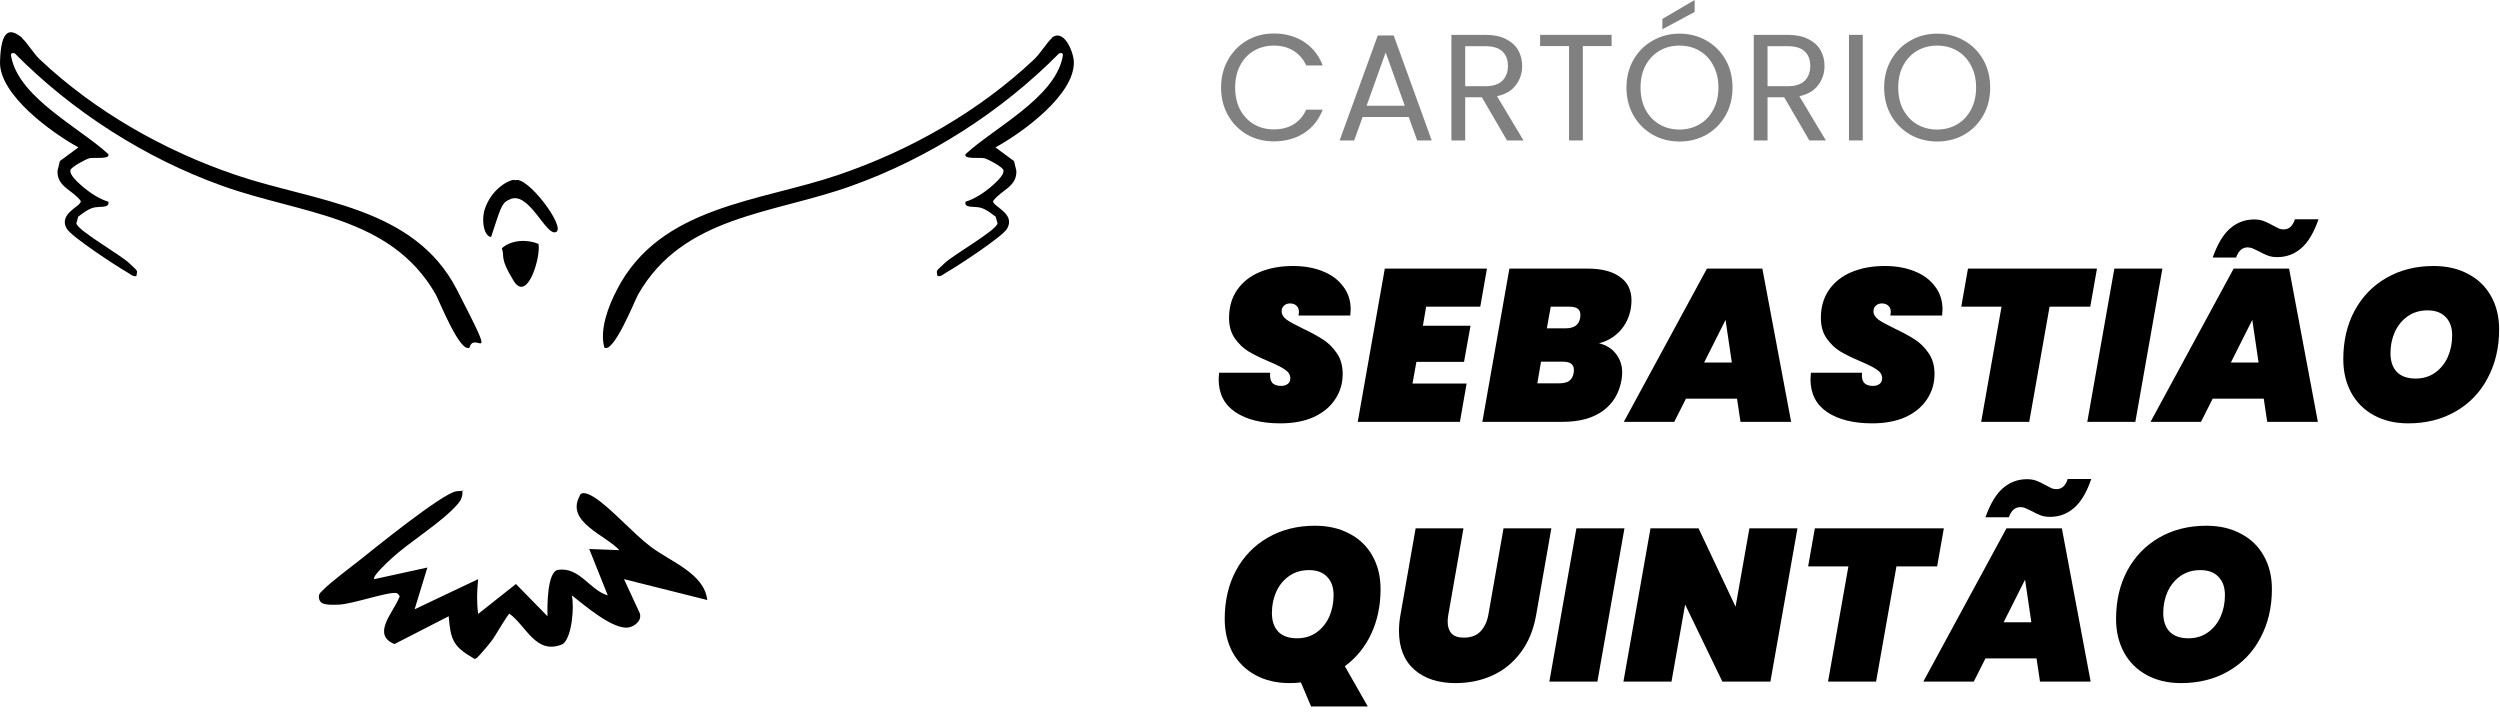 <svg width="231" height="66" viewBox="0 0 231 66" fill="none" xmlns="http://www.w3.org/2000/svg">
<path d="M112.826 8.092C112.826 7.14 113.04 6.286 113.47 5.53C113.899 4.765 114.482 4.167 115.22 3.738C115.966 3.309 116.792 3.094 117.698 3.094C118.762 3.094 119.69 3.351 120.484 3.864C121.277 4.377 121.856 5.105 122.22 6.048H120.694C120.423 5.46 120.031 5.007 119.518 4.69C119.014 4.373 118.407 4.214 117.698 4.214C117.016 4.214 116.405 4.373 115.864 4.69C115.322 5.007 114.898 5.46 114.59 6.048C114.282 6.627 114.128 7.308 114.128 8.092C114.128 8.867 114.282 9.548 114.59 10.136C114.898 10.715 115.322 11.163 115.864 11.48C116.405 11.797 117.016 11.956 117.698 11.956C118.407 11.956 119.014 11.802 119.518 11.494C120.031 11.177 120.423 10.724 120.694 10.136H122.22C121.856 11.069 121.277 11.793 120.484 12.306C119.69 12.81 118.762 13.062 117.698 13.062C116.792 13.062 115.966 12.852 115.22 12.432C114.482 12.003 113.899 11.41 113.47 10.654C113.04 9.898 112.826 9.044 112.826 8.092Z" fill="#808080"/>
<path d="M130.164 10.808H125.908L125.124 12.978H123.78L127.308 3.276H128.778L132.292 12.978H130.948L130.164 10.808ZM129.8 9.772L128.036 4.844L126.272 9.772H129.8Z" fill="#808080"/>
<path d="M139.248 12.978L136.924 8.988H135.384V12.978H134.11V3.22H137.26C137.997 3.22 138.618 3.346 139.122 3.598C139.635 3.85 140.018 4.191 140.27 4.62C140.522 5.049 140.648 5.539 140.648 6.09C140.648 6.762 140.452 7.355 140.06 7.868C139.677 8.381 139.098 8.722 138.324 8.89L140.774 12.978H139.248ZM135.384 7.966H137.26C137.95 7.966 138.468 7.798 138.814 7.462C139.159 7.117 139.332 6.659 139.332 6.09C139.332 5.511 139.159 5.063 138.814 4.746C138.478 4.429 137.96 4.27 137.26 4.27H135.384V7.966Z" fill="#808080"/>
<path d="M148.913 3.22V4.256H146.253V12.978H144.979V4.256H142.305V3.22H148.913Z" fill="#808080"/>
<path d="M155.185 13.076C154.28 13.076 153.454 12.866 152.707 12.446C151.961 12.017 151.368 11.424 150.929 10.668C150.5 9.903 150.285 9.044 150.285 8.092C150.285 7.14 150.5 6.286 150.929 5.53C151.368 4.765 151.961 4.172 152.707 3.752C153.454 3.323 154.28 3.108 155.185 3.108C156.1 3.108 156.931 3.323 157.677 3.752C158.424 4.172 159.012 4.76 159.441 5.516C159.871 6.272 160.085 7.131 160.085 8.092C160.085 9.053 159.871 9.912 159.441 10.668C159.012 11.424 158.424 12.017 157.677 12.446C156.931 12.866 156.1 13.076 155.185 13.076ZM155.185 11.97C155.867 11.97 156.478 11.811 157.019 11.494C157.57 11.177 157.999 10.724 158.307 10.136C158.625 9.548 158.783 8.867 158.783 8.092C158.783 7.308 158.625 6.627 158.307 6.048C157.999 5.46 157.575 5.007 157.033 4.69C156.492 4.373 155.876 4.214 155.185 4.214C154.495 4.214 153.879 4.373 153.337 4.69C152.796 5.007 152.367 5.46 152.049 6.048C151.741 6.627 151.587 7.308 151.587 8.092C151.587 8.867 151.741 9.548 152.049 10.136C152.367 10.724 152.796 11.177 153.337 11.494C153.888 11.811 154.504 11.97 155.185 11.97ZM156.585 1.106L153.603 2.702V1.75L156.585 0V1.106Z" fill="#808080"/>
<path d="M167.185 12.978L164.861 8.988H163.321V12.978H162.047V3.22H165.197C165.935 3.22 166.555 3.346 167.059 3.598C167.573 3.85 167.955 4.191 168.207 4.62C168.459 5.049 168.585 5.539 168.585 6.09C168.585 6.762 168.389 7.355 167.997 7.868C167.615 8.381 167.036 8.722 166.261 8.89L168.711 12.978H167.185ZM163.321 7.966H165.197C165.888 7.966 166.406 7.798 166.751 7.462C167.097 7.117 167.269 6.659 167.269 6.09C167.269 5.511 167.097 5.063 166.751 4.746C166.415 4.429 165.897 4.27 165.197 4.27H163.321V7.966Z" fill="#808080"/>
<path d="M172.119 3.22V12.978H170.845V3.22H172.119Z" fill="#808080"/>
<path d="M178.994 13.076C178.089 13.076 177.263 12.866 176.516 12.446C175.769 12.017 175.177 11.424 174.738 10.668C174.309 9.903 174.094 9.044 174.094 8.092C174.094 7.14 174.309 6.286 174.738 5.53C175.177 4.765 175.769 4.172 176.516 3.752C177.263 3.323 178.089 3.108 178.994 3.108C179.909 3.108 180.739 3.323 181.486 3.752C182.233 4.172 182.821 4.76 183.25 5.516C183.679 6.272 183.894 7.131 183.894 8.092C183.894 9.053 183.679 9.912 183.25 10.668C182.821 11.424 182.233 12.017 181.486 12.446C180.739 12.866 179.909 13.076 178.994 13.076ZM178.994 11.97C179.675 11.97 180.287 11.811 180.828 11.494C181.379 11.177 181.808 10.724 182.116 10.136C182.433 9.548 182.592 8.867 182.592 8.092C182.592 7.308 182.433 6.627 182.116 6.048C181.808 5.46 181.383 5.007 180.842 4.69C180.301 4.373 179.685 4.214 178.994 4.214C178.303 4.214 177.687 4.373 177.146 4.69C176.605 5.007 176.175 5.46 175.858 6.048C175.55 6.627 175.396 7.308 175.396 8.092C175.396 8.867 175.55 9.548 175.858 10.136C176.175 10.724 176.605 11.177 177.146 11.494C177.697 11.811 178.313 11.97 178.994 11.97Z" fill="#808080"/>
<path d="M118.304 39.118C116.57 39.118 115.184 38.771 114.144 38.078C113.117 37.385 112.604 36.371 112.604 35.038C112.604 34.905 112.617 34.705 112.644 34.438H117.364C117.324 34.851 117.384 35.158 117.544 35.358C117.717 35.558 117.997 35.658 118.384 35.658C118.624 35.658 118.824 35.598 118.984 35.478C119.144 35.358 119.224 35.185 119.224 34.958C119.224 34.638 119.064 34.371 118.744 34.158C118.437 33.945 117.937 33.691 117.244 33.398C116.484 33.078 115.857 32.771 115.364 32.478C114.884 32.185 114.464 31.785 114.104 31.278C113.744 30.771 113.564 30.138 113.564 29.378C113.564 28.378 113.81 27.518 114.304 26.798C114.81 26.065 115.51 25.511 116.404 25.138C117.297 24.765 118.317 24.578 119.464 24.578C120.49 24.578 121.404 24.738 122.204 25.058C123.017 25.378 123.65 25.845 124.104 26.458C124.57 27.058 124.804 27.771 124.804 28.598C124.804 28.705 124.79 28.891 124.764 29.158H119.984C120.01 28.998 120.024 28.891 120.024 28.838C120.024 28.585 119.95 28.391 119.804 28.258C119.657 28.111 119.457 28.038 119.204 28.038C118.977 28.038 118.79 28.105 118.644 28.238C118.497 28.371 118.424 28.545 118.424 28.758C118.424 29.051 118.577 29.311 118.884 29.538C119.19 29.751 119.677 30.018 120.344 30.338C121.104 30.698 121.73 31.038 122.224 31.358C122.73 31.678 123.164 32.105 123.524 32.638C123.884 33.158 124.064 33.798 124.064 34.558C124.064 35.425 123.83 36.205 123.364 36.898C122.91 37.591 122.25 38.138 121.384 38.538C120.517 38.925 119.49 39.118 118.304 39.118Z" fill="black"/>
<path d="M131.776 28.338L131.476 30.098H135.876L135.276 33.438H130.876L130.516 35.438H135.516L134.896 38.978H125.456L127.956 24.818H137.396L136.776 28.338H131.776Z" fill="black"/>
<path d="M150.689 28.498C150.542 29.325 150.202 30.025 149.669 30.598C149.135 31.158 148.495 31.531 147.749 31.718C148.442 31.891 148.969 32.225 149.329 32.718C149.702 33.198 149.889 33.765 149.889 34.418C149.889 34.631 149.869 34.858 149.829 35.098C149.615 36.338 149.035 37.298 148.089 37.978C147.155 38.645 145.922 38.978 144.389 38.978H136.969L139.469 24.818H146.689C147.969 24.818 148.962 25.071 149.669 25.578C150.389 26.071 150.749 26.798 150.749 27.758C150.749 27.985 150.729 28.231 150.689 28.498ZM146.009 29.358C146.022 29.291 146.029 29.205 146.029 29.098C146.029 28.831 145.942 28.638 145.769 28.518C145.609 28.398 145.355 28.338 145.009 28.338H143.289L142.929 30.338H144.649C145.049 30.338 145.362 30.258 145.589 30.098C145.815 29.938 145.955 29.691 146.009 29.358ZM145.409 34.438C145.422 34.371 145.429 34.285 145.429 34.178C145.429 33.671 145.089 33.418 144.409 33.418H142.389L142.049 35.418H144.069C144.469 35.418 144.775 35.345 144.989 35.198C145.215 35.038 145.355 34.785 145.409 34.438Z" fill="black"/>
<path d="M160.501 36.838H155.781L154.701 38.978H150.041L157.721 24.818H162.841L165.501 38.978H160.821L160.501 36.838ZM160.021 33.498L159.441 29.558L157.461 33.498H160.021Z" fill="black"/>
<path d="M172.989 39.118C171.256 39.118 169.869 38.771 168.829 38.078C167.803 37.385 167.289 36.371 167.289 35.038C167.289 34.905 167.303 34.705 167.329 34.438H172.049C172.009 34.851 172.069 35.158 172.229 35.358C172.403 35.558 172.683 35.658 173.069 35.658C173.309 35.658 173.509 35.598 173.669 35.478C173.829 35.358 173.909 35.185 173.909 34.958C173.909 34.638 173.749 34.371 173.429 34.158C173.123 33.945 172.623 33.691 171.929 33.398C171.169 33.078 170.543 32.771 170.049 32.478C169.569 32.185 169.149 31.785 168.789 31.278C168.429 30.771 168.249 30.138 168.249 29.378C168.249 28.378 168.496 27.518 168.989 26.798C169.496 26.065 170.196 25.511 171.089 25.138C171.983 24.765 173.003 24.578 174.149 24.578C175.176 24.578 176.089 24.738 176.889 25.058C177.703 25.378 178.336 25.845 178.789 26.458C179.256 27.058 179.489 27.771 179.489 28.598C179.489 28.705 179.476 28.891 179.449 29.158H174.669C174.696 28.998 174.709 28.891 174.709 28.838C174.709 28.585 174.636 28.391 174.489 28.258C174.343 28.111 174.143 28.038 173.889 28.038C173.663 28.038 173.476 28.105 173.329 28.238C173.183 28.371 173.109 28.545 173.109 28.758C173.109 29.051 173.263 29.311 173.569 29.538C173.876 29.751 174.363 30.018 175.029 30.338C175.789 30.698 176.416 31.038 176.909 31.358C177.416 31.678 177.849 32.105 178.209 32.638C178.569 33.158 178.749 33.798 178.749 34.558C178.749 35.425 178.516 36.205 178.049 36.898C177.596 37.591 176.936 38.138 176.069 38.538C175.203 38.925 174.176 39.118 172.989 39.118Z" fill="black"/>
<path d="M193.761 24.818L193.141 28.338H189.381L187.501 38.978H183.061L184.941 28.338H181.221L181.841 24.818H193.761Z" fill="black"/>
<path d="M199.806 24.818L197.306 38.978H192.866L195.366 24.818H199.806Z" fill="black"/>
<path d="M209.171 36.838H204.451L203.371 38.978H198.711L206.391 24.818H211.511L214.171 38.978H209.491L209.171 36.838ZM208.691 33.498L208.111 29.558L206.131 33.498H208.691ZM204.451 23.798C204.891 22.558 205.424 21.665 206.051 21.118C206.691 20.558 207.438 20.278 208.291 20.278C208.611 20.278 208.898 20.325 209.151 20.418C209.404 20.511 209.684 20.645 209.991 20.818C210.244 20.951 210.438 21.051 210.571 21.118C210.704 21.171 210.851 21.198 211.011 21.198C211.504 21.198 211.851 20.885 212.051 20.258H214.231C213.804 21.498 213.271 22.391 212.631 22.938C212.004 23.485 211.264 23.758 210.411 23.758C210.091 23.758 209.804 23.711 209.551 23.618C209.298 23.525 209.018 23.391 208.711 23.218C208.444 23.085 208.244 22.991 208.111 22.938C207.978 22.885 207.831 22.858 207.671 22.858C207.191 22.858 206.838 23.171 206.611 23.798H204.451Z" fill="black"/>
<path d="M222.52 39.118C221.32 39.118 220.266 38.871 219.36 38.378C218.453 37.885 217.753 37.191 217.26 36.298C216.766 35.391 216.52 34.358 216.52 33.198C216.52 31.505 216.866 30.011 217.56 28.718C218.266 27.411 219.246 26.398 220.5 25.678C221.766 24.945 223.22 24.578 224.86 24.578C226.086 24.578 227.153 24.825 228.06 25.318C228.98 25.798 229.686 26.485 230.18 27.378C230.673 28.258 230.92 29.278 230.92 30.438C230.92 32.118 230.566 33.618 229.86 34.938C229.166 36.258 228.18 37.285 226.9 38.018C225.633 38.751 224.173 39.118 222.52 39.118ZM223.2 34.978C223.893 34.978 224.493 34.798 225 34.438C225.52 34.065 225.913 33.578 226.18 32.978C226.446 32.365 226.58 31.705 226.58 30.998C226.58 30.265 226.38 29.698 225.98 29.298C225.593 28.885 225.033 28.678 224.3 28.678C223.606 28.678 223 28.858 222.48 29.218C221.96 29.578 221.56 30.065 221.28 30.678C221.013 31.278 220.88 31.931 220.88 32.638C220.88 33.371 221.073 33.945 221.46 34.358C221.86 34.771 222.44 34.978 223.2 34.978Z" fill="black"/>
<path d="M127.564 54.438C127.564 55.958 127.277 57.331 126.704 58.558C126.13 59.785 125.317 60.785 124.264 61.558L126.384 65.278H121.144L120.204 63.058C119.87 63.098 119.524 63.118 119.164 63.118C117.964 63.118 116.91 62.871 116.004 62.378C115.097 61.885 114.397 61.191 113.904 60.298C113.41 59.391 113.164 58.358 113.164 57.198C113.164 55.505 113.51 54.011 114.204 52.718C114.91 51.411 115.89 50.398 117.144 49.678C118.41 48.945 119.864 48.578 121.504 48.578C122.73 48.578 123.797 48.825 124.704 49.318C125.624 49.798 126.33 50.485 126.824 51.378C127.317 52.258 127.564 53.278 127.564 54.438ZM117.524 56.638C117.524 57.371 117.717 57.945 118.104 58.358C118.504 58.771 119.084 58.978 119.844 58.978C120.537 58.978 121.137 58.798 121.644 58.438C122.164 58.065 122.557 57.578 122.824 56.978C123.09 56.365 123.224 55.705 123.224 54.998C123.224 54.265 123.024 53.698 122.624 53.298C122.237 52.885 121.677 52.678 120.944 52.678C120.25 52.678 119.644 52.858 119.124 53.218C118.604 53.578 118.204 54.065 117.924 54.678C117.657 55.278 117.524 55.931 117.524 56.638Z" fill="black"/>
<path d="M135.225 48.818L133.825 56.798C133.785 57.011 133.765 57.231 133.765 57.458C133.765 57.911 133.885 58.271 134.125 58.538C134.365 58.791 134.745 58.918 135.265 58.918C135.905 58.918 136.412 58.731 136.785 58.358C137.159 57.971 137.405 57.451 137.525 56.798L138.925 48.818H143.345L141.945 56.798C141.705 58.185 141.225 59.351 140.505 60.298C139.799 61.245 138.925 61.951 137.885 62.418C136.859 62.885 135.725 63.118 134.485 63.118C132.899 63.118 131.632 62.705 130.685 61.878C129.739 61.038 129.265 59.845 129.265 58.298C129.265 57.805 129.312 57.305 129.405 56.798L130.805 48.818H135.225Z" fill="black"/>
<path d="M150.1 48.818L147.6 62.978H143.16L145.66 48.818H150.1Z" fill="black"/>
<path d="M163.586 62.978H159.146L155.706 55.858L154.446 62.978H150.006L152.506 48.818H156.946L160.366 56.058L161.646 48.818H166.086L163.586 62.978Z" fill="black"/>
<path d="M179.611 48.818L178.991 52.338H175.231L173.351 62.978H168.911L170.791 52.338H167.071L167.691 48.818H179.611Z" fill="black"/>
<path d="M188.176 60.838H183.456L182.376 62.978H177.716L185.396 48.818H190.516L193.176 62.978H188.496L188.176 60.838ZM187.696 57.498L187.116 53.558L185.136 57.498H187.696ZM183.456 47.798C183.896 46.558 184.429 45.665 185.056 45.118C185.696 44.558 186.442 44.278 187.296 44.278C187.616 44.278 187.902 44.325 188.156 44.418C188.409 44.511 188.689 44.645 188.996 44.818C189.249 44.951 189.442 45.051 189.576 45.118C189.709 45.171 189.856 45.198 190.016 45.198C190.509 45.198 190.856 44.885 191.056 44.258H193.236C192.809 45.498 192.276 46.391 191.636 46.938C191.009 47.485 190.269 47.758 189.416 47.758C189.096 47.758 188.809 47.711 188.556 47.618C188.302 47.525 188.022 47.391 187.716 47.218C187.449 47.085 187.249 46.991 187.116 46.938C186.982 46.885 186.836 46.858 186.676 46.858C186.196 46.858 185.842 47.171 185.616 47.798H183.456Z" fill="black"/>
<path d="M201.524 63.118C200.324 63.118 199.271 62.871 198.364 62.378C197.458 61.885 196.758 61.191 196.264 60.298C195.771 59.391 195.524 58.358 195.524 57.198C195.524 55.505 195.871 54.011 196.564 52.718C197.271 51.411 198.251 50.398 199.504 49.678C200.771 48.945 202.224 48.578 203.864 48.578C205.091 48.578 206.158 48.825 207.064 49.318C207.984 49.798 208.691 50.485 209.184 51.378C209.678 52.258 209.924 53.278 209.924 54.438C209.924 56.118 209.571 57.618 208.864 58.938C208.171 60.258 207.184 61.285 205.904 62.018C204.638 62.751 203.178 63.118 201.524 63.118ZM202.204 58.978C202.898 58.978 203.498 58.798 204.004 58.438C204.524 58.065 204.918 57.578 205.184 56.978C205.451 56.365 205.584 55.705 205.584 54.998C205.584 54.265 205.384 53.698 204.984 53.298C204.598 52.885 204.038 52.678 203.304 52.678C202.611 52.678 202.004 52.858 201.484 53.218C200.964 53.578 200.564 54.065 200.284 54.678C200.018 55.278 199.884 55.931 199.884 56.638C199.884 57.371 200.078 57.945 200.464 58.358C200.864 58.771 201.444 58.978 202.204 58.978Z" fill="black"/>
<path d="M43.71 60.797C41.846 59.726 41.632 59.062 41.46 56.941L36.447 59.511C34.304 58.633 36.34 56.598 36.876 55.227C37.047 55.098 36.704 54.798 36.64 54.798C35.89 54.648 32.548 55.826 31.305 55.869C30.062 55.912 29.484 55.869 29.462 55.119C29.462 54.862 29.634 54.734 29.784 54.584C30.534 53.791 32.462 52.377 33.426 51.606C34.39 50.834 40.968 45.499 42.189 45.392C43.41 45.285 42.553 45.392 42.724 45.392C42.767 45.842 42.596 46.228 42.296 46.571C40.796 48.306 37.861 50.02 36.083 51.691C35.847 51.906 34.347 53.277 34.583 53.513L39.489 52.441L38.311 56.298L44.181 53.513C44.074 54.669 44.031 55.548 44.181 56.726L47.674 53.962L50.587 56.941C50.566 56.041 50.545 52.848 51.552 52.656C53.566 52.355 54.487 54.541 56.158 55.012L54.444 50.727L57.229 50.834C55.965 49.442 52.28 48.242 53.544 45.864C53.694 45.264 54.53 45.714 54.873 45.928C56.415 46.892 58.493 49.292 60.122 50.513C61.964 51.906 65.092 52.998 65.349 55.441L57.658 53.513L59.115 56.662C59.329 57.305 58.708 57.84 58.129 57.969C56.694 58.269 53.973 55.891 52.837 55.012C53.073 56.041 52.858 58.89 52.002 59.511C49.538 60.583 48.638 57.84 47.074 56.705C46.924 56.748 45.788 58.697 45.553 59.04C45.317 59.383 44.331 60.561 44.074 60.776C43.839 60.947 43.882 60.883 43.646 60.776L43.71 60.797Z" fill="black"/>
<path d="M2.039 3.528C2.489 3.913 3.11 4.963 3.688 5.499C8.787 10.298 15.151 13.919 21.793 16.169C29.077 18.654 38.225 19.018 42.211 26.753C46.196 34.487 43.839 30.416 43.389 32.109C42.532 32.709 40.561 27.738 40.261 27.203C36.083 19.897 27.813 19.789 20.55 17.176C13.415 14.626 6.666 10.298 1.353 4.92C0.903 4.835 1.01 5.092 1.074 5.413C1.91 9.098 7.373 11.819 10.009 14.24C10.223 14.755 8.637 14.519 8.252 14.626C7.866 14.733 6.624 15.419 6.516 15.697C6.366 16.19 7.373 17.004 7.759 17.347C8.359 17.84 9.237 18.418 10.009 18.633C10.18 19.297 9.109 19.018 8.552 19.211C7.995 19.404 7.631 19.725 7.223 20.025L7.052 20.646C7.245 21.354 11.144 23.539 11.958 24.332C12.773 25.124 12.708 24.91 12.601 25.51C12.237 25.574 12.044 25.317 11.765 25.167C10.78 24.61 6.624 21.889 6.174 21.139C5.338 19.704 7.566 19.061 7.459 18.568C6.731 17.561 5.231 17.261 5.317 15.761L5.531 14.883L7.245 13.619C4.824 12.291 -0.083 8.777 0.001 5.713C0.085 2.649 0.924 2.564 2.06 3.506L2.039 3.528Z" fill="black"/>
<path d="M47.609 16.661C48.681 16.19 52.323 20.989 51.38 21.439C50.438 21.889 48.831 17.454 47.031 18.461C46.303 18.761 46.217 19.404 45.381 21.889C44.846 21.889 44.438 20.711 44.76 19.425C45.467 17.133 47.588 16.383 47.609 16.683V16.661Z" fill="black"/>
<path d="M46.367 22.939C47.267 22.146 48.702 22.103 49.752 22.532C50.009 23.603 48.745 28.081 47.438 25.917C46.131 23.753 46.667 23.817 46.367 22.918V22.939Z" fill="black"/>
<path d="M97.187 3.528C96.737 3.914 96.116 4.963 95.537 5.499C90.438 10.298 84.075 13.919 77.433 16.169C70.149 18.654 61 19.018 57.015 26.753C56.222 28.274 55.387 30.416 55.837 32.109C56.694 32.709 58.665 27.738 58.965 27.203C63.143 19.897 71.413 19.79 78.676 17.176C85.811 14.626 92.559 10.298 97.873 4.92C98.323 4.835 98.216 5.092 98.151 5.413C97.316 9.098 91.852 11.819 89.217 14.24C89.003 14.755 90.588 14.519 90.974 14.626C91.36 14.733 92.602 15.419 92.709 15.697C92.859 16.19 91.852 17.004 91.467 17.347C90.867 17.84 89.988 18.418 89.217 18.633C89.046 19.297 90.117 19.018 90.674 19.211C91.231 19.404 91.595 19.725 92.002 20.025L92.174 20.646C91.981 21.354 88.082 23.539 87.267 24.332C86.453 25.124 86.517 24.91 86.625 25.51C86.989 25.574 87.182 25.317 87.46 25.167C88.446 24.61 92.602 21.889 93.052 21.139C93.888 19.704 91.659 19.061 91.767 18.568C92.495 17.561 93.995 17.261 93.909 15.762L93.695 14.883L91.981 13.619C94.402 12.291 99.308 8.777 99.223 5.713C99.201 4.813 98.301 2.564 97.166 3.506L97.187 3.528Z" fill="black"/>
</svg>
